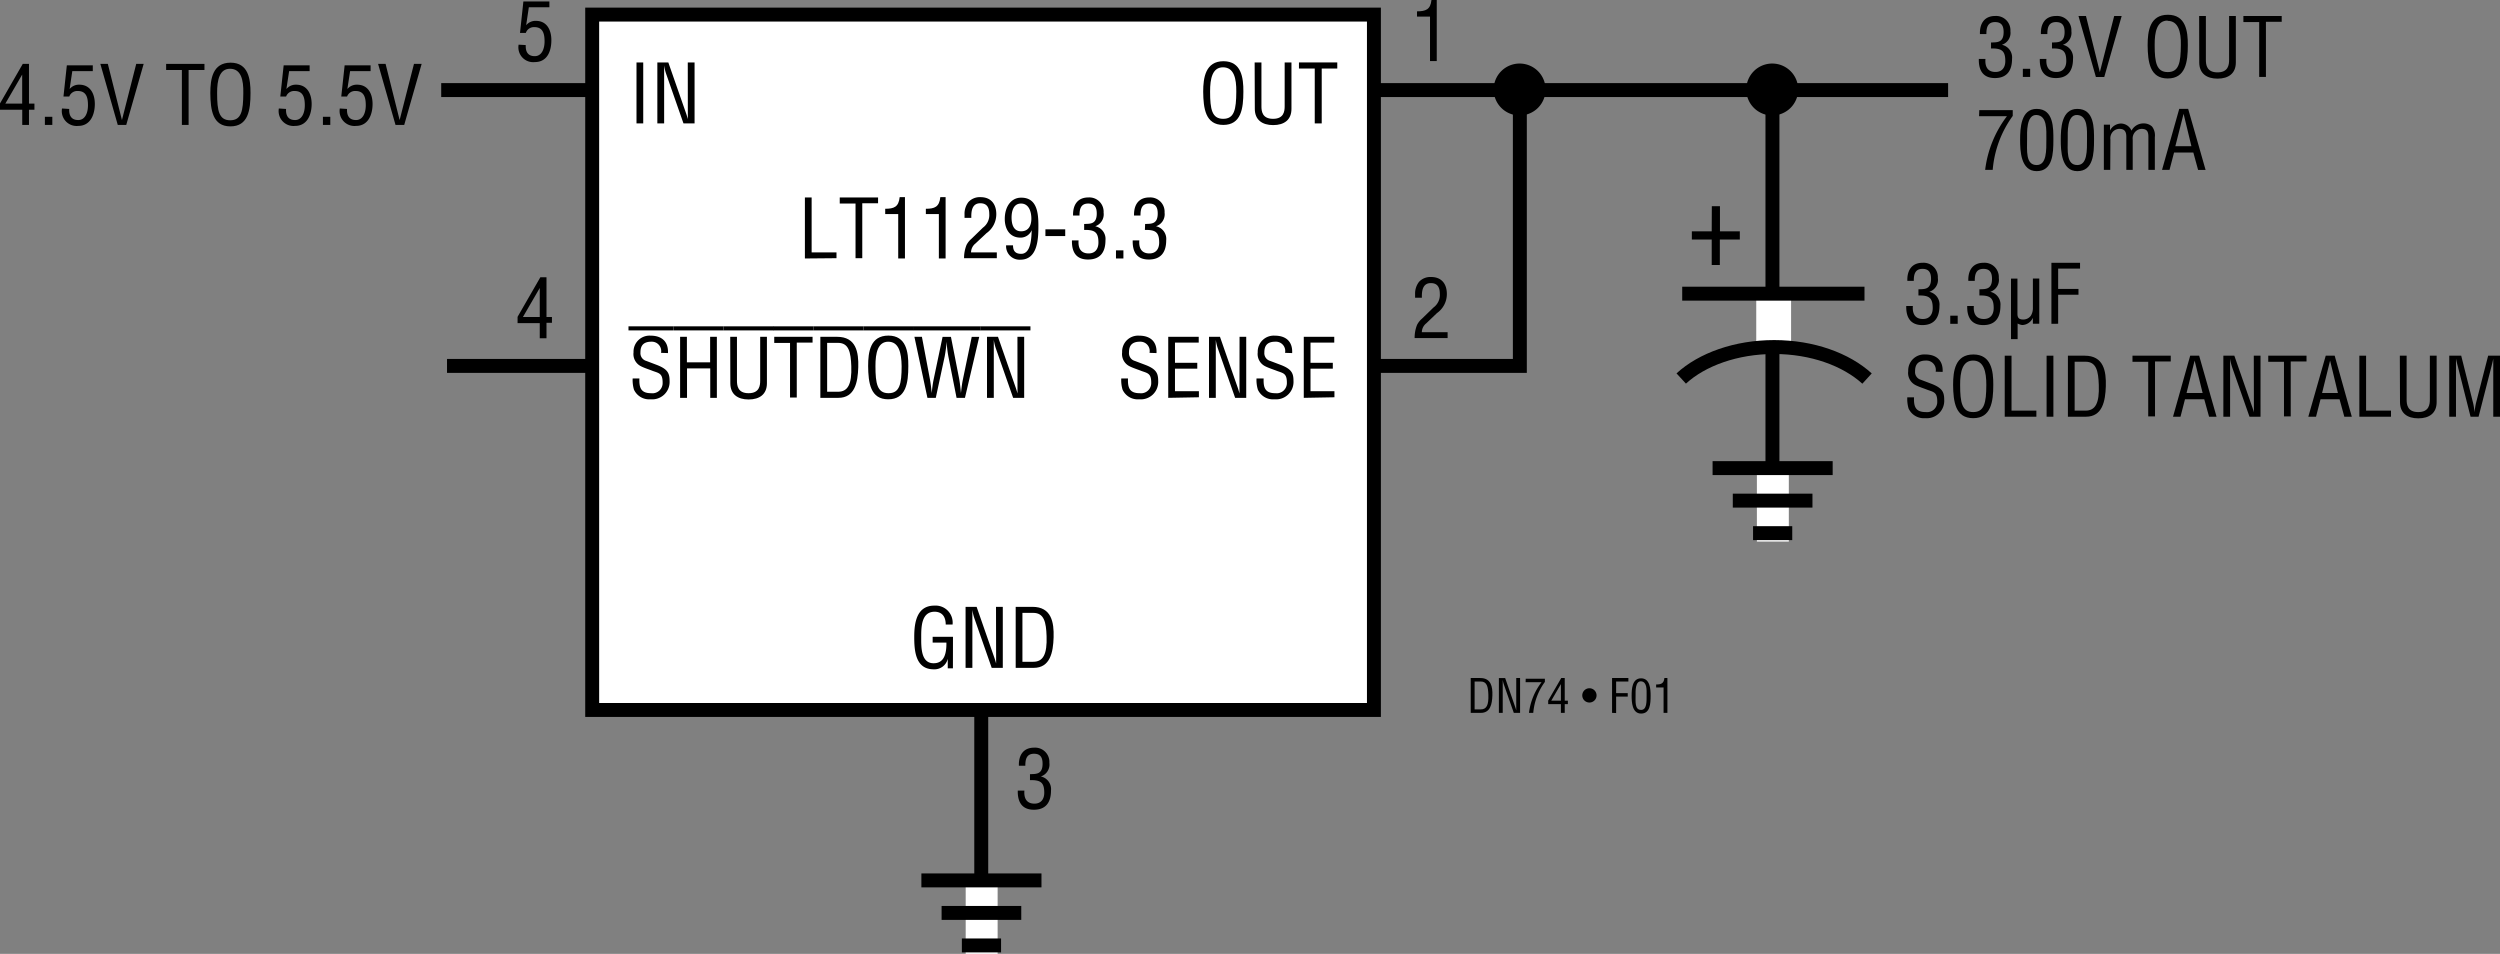 <svg id="a216ecdb-2e1b-48e6-81a5-904ad2fc99a1" data-name="Layer 1" xmlns="http://www.w3.org/2000/svg" width="35.88pc" height="13.69pc" viewBox="0 0 430.52 164.26"><rect x="0" y="0" width="430.52" height="164.26" fill="#808080" stroke="none"/><line x1="168.98" y1="119.26" x2="168.98" y2="156.51" fill="none" stroke="#000" stroke-width="2.4"/><polyline points="76.98 63.01 261.73 63.01 261.73 15.51" fill="none" stroke="#000" stroke-width="2.4"/><line x1="75.98" y1="15.51" x2="335.48" y2="15.51" fill="none" stroke="#000" stroke-width="2.4"/><line x1="268.56" y1="15.41" x2="255.56" y2="15.41" fill="none"/><line x1="261.68" y1="21.41" x2="261.68" y2="9.29" fill="none"/><path d="M262.07,21.63a4.47,4.47,0,1,0-4.46-4.47A4.47,4.47,0,0,0,262.07,21.63Z" transform="translate(-0.39 -1.75)"/><path d="M262.07,17.16" transform="translate(-0.39 -1.75)"/><rect x="101.98" y="2.51" width="134.62" height="119.75" fill="#fff" stroke="#000" stroke-width="2.4"/><path d="M139,46.26V35.75h1.16v9.46h4.28v1Z" transform="translate(-0.39 -1.75)"/><path d="M145,35.75h6.6v1h-2.72v9.46h-1.16V36.8H145Z" transform="translate(-0.39 -1.75)"/><path d="M155.07,38.61h-2.24V37.7c1.5,0,2.32-.31,2.49-2h.91V46.26h-1.16Z" transform="translate(-0.39 -1.75)"/><path d="M162.07,38.61h-2.24V37.7c1.5,0,2.32-.31,2.49-2h.91V46.26h-1.16Z" transform="translate(-0.39 -1.75)"/><path d="M168.37,43.68a2,2,0,0,0-.76,1.53h4.44v1h-5.64a6,6,0,0,1,.42-2.27,3.44,3.44,0,0,1,.83-1.05l2-1.94a2.68,2.68,0,0,0,1.09-2.35c0-1.06-.36-1.85-1.55-1.85-1.45,0-1.57,1.42-1.54,2.52h-1.17v-.64a3.29,3.29,0,0,1,.68-2.1,2.65,2.65,0,0,1,2.08-.83c1.79,0,2.71,1.19,2.71,2.93a4,4,0,0,1-1.7,3.28Z" transform="translate(-0.39 -1.75)"/><path d="M179.21,40.63c0,2.18-.09,5.84-3.11,5.84A2.32,2.32,0,0,1,173.65,44h1.19c0,.95.4,1.46,1.4,1.46,1.78,0,1.76-3,1.82-4.08h0a2.08,2.08,0,0,1-1.93,1.29c-1.88,0-2.71-1.51-2.71-3.21,0-2.24,1.19-3.67,2.79-3.67C179,35.75,179.21,38.47,179.21,40.63Zm-3-3.83c-1.31,0-1.62,1.35-1.62,2.41s.28,2.37,1.64,2.37S178,40.49,178,39.39,177.62,36.8,176.22,36.8Z" transform="translate(-0.39 -1.75)"/><path d="M180.42,42.4V41.24h3.41V42.4Z" transform="translate(-0.39 -1.75)"/><path d="M187.09,40.32c.92-.06,2.17.14,2.17-1.8,0-1-.31-1.72-1.47-1.72-1.32,0-1.5,1-1.5,2.06h-1.11c-.05-1.76.73-3.11,2.64-3.11a2.46,2.46,0,0,1,2.62,2.61A2.17,2.17,0,0,1,189,40.71v0a2.23,2.23,0,0,1,1.76,2.42c0,2-.87,3.31-3,3.31s-2.82-1.39-2.77-3.29h1.14c-.09,1.12.23,2.24,1.73,2.24,1.15,0,1.69-.8,1.69-1.88,0-1.84-.7-2.19-2.46-2.17Z" transform="translate(-0.39 -1.75)"/><path d="M192.57,46.26v-1.4h1.28v1.4Z" transform="translate(-0.39 -1.75)"/><path d="M197.59,40.32c.92-.06,2.17.14,2.17-1.8,0-1-.31-1.72-1.47-1.72-1.32,0-1.5,1-1.5,2.06h-1.11c-.05-1.76.73-3.11,2.64-3.11a2.46,2.46,0,0,1,2.62,2.61,2.17,2.17,0,0,1-1.48,2.35v0a2.23,2.23,0,0,1,1.76,2.42c0,2-.87,3.31-3,3.31s-2.82-1.39-2.77-3.29h1.14c-.09,1.12.23,2.24,1.73,2.24,1.15,0,1.69-.8,1.69-1.88,0-1.84-.7-2.19-2.46-2.17Z" transform="translate(-0.39 -1.75)"/><path d="M110,23V12.5h1.16V23Z" transform="translate(-0.39 -1.75)"/><path d="M118.83,12.5H120V23h-1.91l-2.94-8.41a7.6,7.6,0,0,1-.39-1.58h0c0,.53,0,1.08,0,1.61V23h-1.17V12.5h1.89l3,8.6c.12.32.22.66.36,1.15h0c0-.38,0-.78,0-1.18Z" transform="translate(-0.39 -1.75)"/><path d="M198.35,62.51a1.61,1.61,0,0,0-1.66-1.92c-1.7,0-1.88,1.07-1.88,1.88a1.38,1.38,0,0,0,1,1.43l1.67.63c2,.74,2.36,1.44,2.36,2.83a3,3,0,0,1-3.27,3.15,2.87,2.87,0,0,1-2.87-1.67,5.88,5.88,0,0,1-.22-1.92h1.16c-.06,1.56.24,2.54,2,2.54a1.76,1.76,0,0,0,2-1.84c0-1.59-.64-1.61-1.71-2-.57-.23-1.5-.52-2.06-.82a2.34,2.34,0,0,1-1.24-2.38,2.75,2.75,0,0,1,2.92-2.87c1.92,0,3.1,1,3,3Z" transform="translate(-0.39 -1.75)"/><path d="M201.57,70.26V59.75h5.25v1h-4.09v3.48h3.84v1h-3.84v3.88h4.12v1.05Z" transform="translate(-0.39 -1.75)"/><path d="M213.85,59.75H215V70.26h-1.91l-2.94-8.41a7.6,7.6,0,0,1-.39-1.58h0c0,.53,0,1.08,0,1.61v8.38h-1.17V59.75h1.89l3,8.6c.12.32.22.66.36,1.15h0c0-.38,0-.78,0-1.18Z" transform="translate(-0.39 -1.75)"/><path d="M221.69,62.51A1.61,1.61,0,0,0,220,60.59c-1.7,0-1.88,1.07-1.88,1.88a1.38,1.38,0,0,0,1,1.43l1.67.63c2,.74,2.35,1.44,2.35,2.83a3,3,0,0,1-3.26,3.15A2.87,2.87,0,0,1,217,68.84a5.88,5.88,0,0,1-.23-1.92H218c-.06,1.56.23,2.54,2,2.54a1.76,1.76,0,0,0,2-1.84c0-1.59-.65-1.61-1.71-2-.58-.23-1.5-.52-2.06-.82a2.35,2.35,0,0,1-1.25-2.38,2.76,2.76,0,0,1,2.93-2.87c1.92,0,3.1,1,3,3Z" transform="translate(-0.39 -1.75)"/><path d="M224.91,70.26V59.75h5.25v1h-4.09v3.48h3.84v1h-3.84v3.88h4.12v1.05Z" transform="translate(-0.39 -1.75)"/><path d="M211.08,12.29c3.07,0,3.45,2.83,3.43,5.24,0,2.91-.39,5.73-3.46,5.73s-3.43-2.82-3.46-5.73C207.59,15.12,208,12.29,211.08,12.29ZM211,13.34c-1.79,0-2.24,1.88-2.22,4.22,0,3,.32,4.65,2.25,4.65s2.24-1.61,2.26-4.65C213.32,15.22,212.87,13.34,211,13.34Z" transform="translate(-0.39 -1.75)"/><path d="M216.45,12.5h1.17v7.55c0,.83.12,2.16,2,2.16s2-1.33,2-2.16V12.5h1.17v8c0,1.88-1.25,2.79-3.15,2.79s-3.16-.91-3.16-2.79Z" transform="translate(-0.39 -1.75)"/><path d="M224.08,12.5h6.6v1.05H228V23H226.8V13.55h-2.72Z" transform="translate(-0.39 -1.75)"/><path d="M169.5,64.88" transform="translate(-0.39 -1.75)" fill="none" stroke="#000" stroke-width="0.6" stroke-dasharray="8 4"/><path d="M108.62,57.94h7.79v.7h-7.79Zm5.61,4.57a1.62,1.62,0,0,0-1.67-1.92c-1.7,0-1.88,1.07-1.88,1.88a1.38,1.38,0,0,0,1,1.43l1.66.63c2,.74,2.36,1.44,2.36,2.83a3,3,0,0,1-3.27,3.15,2.88,2.88,0,0,1-2.87-1.67,5.88,5.88,0,0,1-.22-1.92h1.16c-.06,1.56.24,2.54,2,2.54a1.76,1.76,0,0,0,2-1.84c0-1.59-.64-1.61-1.71-2-.57-.23-1.5-.52-2.06-.82a2.34,2.34,0,0,1-1.24-2.38,2.76,2.76,0,0,1,2.93-2.87c1.91,0,3.09,1,3,3Z" transform="translate(-0.39 -1.75)"/><path d="M116.41,57.94H125v.7h-8.56Zm1.1,12.32V59.75h1.17v4.39h4V59.75h1.16V70.26H122.7V65.19h-4v5.07Z" transform="translate(-0.39 -1.75)"/><path d="M125,57.94h8.56v.7H125Zm1.14,1.81h1.16V67.3c0,.83.12,2.16,2,2.16s2-1.33,2-2.16V59.75h1.16v8c0,1.88-1.25,2.79-3.15,2.79s-3.15-.91-3.15-2.79Z" transform="translate(-0.39 -1.75)"/><path d="M133.51,57.94h7v.7h-7Zm.21,1.81h6.6v1H137.6v9.46h-1.16V60.8h-2.72Z" transform="translate(-0.39 -1.75)"/><path d="M140.51,57.94h8.56v.7h-8.56Zm1.15,12.32V59.75h2.89c3.28,0,3.72,2.66,3.64,5.25s-.59,5.26-3.43,5.26Zm1.17-1.05h1.86c1.71,0,2.41-1.28,2.3-4.42-.09-2.39-.42-4-2.3-4h-1.86Z" transform="translate(-0.39 -1.75)"/><path d="M149.07,57.94h8.56v.7h-8.56Zm4.31,1.6c3.07,0,3.45,2.83,3.43,5.24,0,2.91-.39,5.73-3.46,5.73s-3.43-2.82-3.46-5.73C149.89,62.37,150.26,59.54,153.38,59.54Zm0,1.05c-1.8,0-2.24,1.88-2.23,4.22,0,3,.32,4.65,2.25,4.65s2.25-1.61,2.26-4.65C155.62,62.47,155.18,60.59,153.33,60.59Z" transform="translate(-0.39 -1.75)"/><path d="M157.62,57.94h11.67v.7H157.62Zm3.92,12.32H160.1l-2.24-10.51h1.29L160.52,67a24.12,24.12,0,0,1,.31,2.43h0c.1-.82.18-1.59.34-2.34l1.54-7.33h1.44L165.57,67c.12.7.21,1.4.3,2.43h0c.1-.82.18-1.59.34-2.34l1.52-7.33h1.29l-2.46,10.51h-1.44l-1.41-7.13a18.89,18.89,0,0,1-.3-2.54h0a23.53,23.53,0,0,1-.34,2.54Z" transform="translate(-0.39 -1.75)"/><path d="M169.28,57.94h8.56v.7h-8.56Zm6.32,1.81h1.16V70.26h-1.9l-2.94-8.41a7.6,7.6,0,0,1-.39-1.58h0c0,.53,0,1.08,0,1.61v8.38h-1.17V59.75h1.89l3,8.6c.12.32.22.66.36,1.15h0c0-.38,0-.78,0-1.18Z" transform="translate(-0.39 -1.75)"/><line x1="305.23" y1="15.76" x2="305.23" y2="87.26" fill="none" stroke="#000" stroke-width="2.4"/><line x1="312.06" y1="15.41" x2="299.06" y2="15.41" fill="none"/><line x1="305.18" y1="21.41" x2="305.18" y2="9.29" fill="none"/><path d="M305.57,21.63a4.47,4.47,0,1,0-4.46-4.47A4.47,4.47,0,0,0,305.57,21.63Z" transform="translate(-0.39 -1.75)"/><path d="M305.57,17.16" transform="translate(-0.39 -1.75)"/><line x1="305.3" y1="80.69" x2="305.3" y2="93.26" fill="none" stroke="#fff" stroke-width="5.5"/><line x1="294.92" y1="80.61" x2="315.6" y2="80.61" fill="none" stroke="#000" stroke-width="2.4"/><line x1="298.4" y1="86.21" x2="312.12" y2="86.21" fill="none" stroke="#000" stroke-width="2.4"/><line x1="301.89" y1="91.81" x2="308.64" y2="91.81" fill="none" stroke="#000" stroke-width="2.4"/><line x1="169.05" y1="151.69" x2="169.05" y2="164.26" fill="none" stroke="#fff" stroke-width="5.5"/><line x1="158.67" y1="151.61" x2="179.35" y2="151.61" fill="none" stroke="#000" stroke-width="2.4"/><line x1="162.15" y1="157.21" x2="175.87" y2="157.21" fill="none" stroke="#000" stroke-width="2.4"/><line x1="165.64" y1="162.81" x2="172.39" y2="162.81" fill="none" stroke="#000" stroke-width="2.4"/><path d="M164.49,116.84h-.89V115.2h0a2.35,2.35,0,0,1-2.41,1.81c-3.12,0-3.36-3.11-3.36-5.58s.43-5.39,3.47-5.39a2.94,2.94,0,0,1,3.13,3.26h-1.18c0-1.28-.56-2.18-1.89-2.21-2.3,0-2.33,2.59-2.33,4.39,0,1.59-.08,4.38,2,4.48s2.36-1.88,2.34-3.55H161v-1h3.5Z" transform="translate(-0.39 -1.75)"/><path d="M171.91,106.25h1.17v10.51h-1.91l-2.94-8.41a7.6,7.6,0,0,1-.39-1.58h0c0,.53,0,1.08,0,1.61v8.38h-1.17V106.25h1.9l3,8.6c.12.32.22.66.36,1.15h0c0-.38,0-.78,0-1.18Z" transform="translate(-0.39 -1.75)"/><path d="M175.3,116.76V106.25h2.88c3.28,0,3.73,2.66,3.65,5.25s-.59,5.26-3.44,5.26Zm1.16-1.05h1.86c1.71,0,2.41-1.28,2.3-4.42-.08-2.39-.42-4-2.3-4h-1.86Z" transform="translate(-0.39 -1.75)"/><path d="M90.93,9.51c-.06,1.12.36,1.91,1.55,1.91s1.69-1.24,1.69-2.54-.27-2.46-1.75-2.46a1.47,1.47,0,0,0-1.48,1h-1L90.52,2H95V3H91.46L91,6.09l0,0a2.08,2.08,0,0,1,1.67-.75c1.93,0,2.67,1.62,2.67,3.33,0,1.86-.69,3.77-2.86,3.77a2.55,2.55,0,0,1-2.78-3Z" transform="translate(-0.39 -1.75)"/><path d="M93.44,49.5H94.5v6.84h.94v1H94.5V60H93.34V57.39H89.52V56.31Zm-3,6.84h2.9v-5h0Z" transform="translate(-0.39 -1.75)"/><path d="M246.65,4.61h-2.24V3.7c1.5,0,2.32-.31,2.49-1.95h.91V12.26h-1.16Z" transform="translate(-0.39 -1.75)"/><path d="M246,57.43a2,2,0,0,0-.76,1.53h4.44v1H244a6,6,0,0,1,.42-2.27,3.44,3.44,0,0,1,.83-1.05l2-1.94a2.68,2.68,0,0,0,1.09-2.35c0-1.06-.36-1.85-1.55-1.85-1.45,0-1.57,1.42-1.54,2.52h-1.17v-.64a3.29,3.29,0,0,1,.68-2.1,2.65,2.65,0,0,1,2.08-.83c1.8,0,2.71,1.19,2.71,2.93a4,4,0,0,1-1.7,3.28Z" transform="translate(-0.39 -1.75)"/><path d="M177.76,135.07c.92-.06,2.17.14,2.17-1.8,0-1-.31-1.72-1.47-1.72-1.32,0-1.5,1-1.5,2.06h-1.11c-.06-1.76.73-3.11,2.63-3.11a2.46,2.46,0,0,1,2.62,2.61,2.16,2.16,0,0,1-1.47,2.35v0a2.23,2.23,0,0,1,1.75,2.42c0,2-.86,3.31-2.95,3.31s-2.82-1.39-2.77-3.29h1.14c-.09,1.12.23,2.24,1.73,2.24,1.15,0,1.69-.8,1.69-1.88,0-1.84-.7-2.19-2.46-2.17Z" transform="translate(-0.39 -1.75)"/><path d="M4.31,12.75H5.38v6.84h.94v1.05H5.38v2.62H4.22V20.64H.39V19.56Zm-3,6.84h2.9v-5h0Z" transform="translate(-0.39 -1.75)"/><path d="M8.12,23.26v-1.4H9.4v1.4Z" transform="translate(-0.39 -1.75)"/><path d="M12.31,20.51c-.06,1.12.36,1.91,1.55,1.91s1.68-1.24,1.68-2.54-.26-2.46-1.75-2.46a1.46,1.46,0,0,0-1.47.95h-1L11.9,13h4.47v1H12.84l-.46,3.08,0,0a2.06,2.06,0,0,1,1.66-.75c1.93,0,2.68,1.62,2.68,3.33s-.69,3.77-2.86,3.77a2.56,2.56,0,0,1-2.79-3Z" transform="translate(-0.39 -1.75)"/><path d="M23.85,12.75h1.28l-3,10.51H20.67l-3-10.51h1.29l2.43,9.67h0Z" transform="translate(-0.39 -1.75)"/><path d="M29,12.75h6.6V13.8H32.87v9.46H31.71V13.8H29Z" transform="translate(-0.39 -1.75)"/><path d="M40.1,12.54c3.07,0,3.44,2.83,3.43,5.24,0,2.91-.39,5.73-3.46,5.73s-3.43-2.82-3.46-5.73C36.61,15.37,37,12.54,40.1,12.54ZM40,13.59c-1.79,0-2.24,1.88-2.22,4.22,0,3,.32,4.65,2.25,4.65s2.24-1.61,2.26-4.65C42.34,15.47,41.89,13.59,40,13.59Z" transform="translate(-0.39 -1.75)"/><path d="M49.65,20.51c-.06,1.12.36,1.91,1.55,1.91s1.68-1.24,1.68-2.54-.27-2.46-1.75-2.46a1.46,1.46,0,0,0-1.47.95h-1L49.24,13h4.47v1H50.18l-.47,3.08,0,0a2.09,2.09,0,0,1,1.67-.75c1.93,0,2.68,1.62,2.68,3.33s-.69,3.77-2.86,3.77a2.56,2.56,0,0,1-2.79-3Z" transform="translate(-0.39 -1.75)"/><path d="M56,23.26v-1.4h1.27v1.4Z" transform="translate(-0.39 -1.75)"/><path d="M60.15,20.51c-.06,1.12.36,1.91,1.55,1.91s1.68-1.24,1.68-2.54-.27-2.46-1.75-2.46a1.46,1.46,0,0,0-1.47.95h-1L59.74,13h4.47v1H60.68l-.47,3.08,0,0a2.09,2.09,0,0,1,1.67-.75c1.93,0,2.67,1.62,2.67,3.33s-.68,3.77-2.85,3.77a2.56,2.56,0,0,1-2.79-3Z" transform="translate(-0.39 -1.75)"/><path d="M71.68,12.75H73L70,23.26H68.5l-3-10.51h1.29l2.42,9.67h0Z" transform="translate(-0.39 -1.75)"/><path d="M343.26,9.07c.92-.06,2.17.14,2.17-1.8,0-1-.31-1.72-1.47-1.72-1.32,0-1.5,1-1.5,2.06h-1.11c-.06-1.76.73-3.11,2.63-3.11a2.46,2.46,0,0,1,2.62,2.61,2.16,2.16,0,0,1-1.47,2.35v0a2.23,2.23,0,0,1,1.75,2.42c0,2-.86,3.31-2.95,3.31s-2.82-1.39-2.77-3.29h1.14c-.09,1.12.23,2.24,1.73,2.24,1.15,0,1.69-.8,1.69-1.88,0-1.84-.7-2.19-2.46-2.17Z" transform="translate(-0.39 -1.75)"/><path d="M348.74,15v-1.4H350V15Z" transform="translate(-0.39 -1.75)"/><path d="M353.76,9.07c.92-.06,2.17.14,2.17-1.8,0-1-.31-1.72-1.47-1.72-1.32,0-1.5,1-1.5,2.06h-1.11c-.06-1.76.73-3.11,2.63-3.11a2.46,2.46,0,0,1,2.62,2.61,2.16,2.16,0,0,1-1.47,2.35v0a2.23,2.23,0,0,1,1.75,2.42c0,2-.86,3.31-2.95,3.31s-2.82-1.39-2.77-3.29h1.14c-.09,1.12.23,2.24,1.73,2.24,1.15,0,1.69-.8,1.69-1.88,0-1.84-.7-2.19-2.46-2.17Z" transform="translate(-0.39 -1.75)"/><path d="M364.47,4.5h1.29l-3,10.51h-1.44l-3-10.51h1.29L362,14.17h0Z" transform="translate(-0.39 -1.75)"/><path d="M373.72,4.29c3.07,0,3.45,2.83,3.43,5.24,0,2.91-.39,5.73-3.46,5.73s-3.43-2.82-3.46-5.73C370.23,7.12,370.6,4.29,373.72,4.29Zm-.05,1c-1.8,0-2.25,1.88-2.23,4.22,0,3,.32,4.65,2.25,4.65s2.24-1.61,2.26-4.65C376,7.22,375.51,5.34,373.67,5.34Z" transform="translate(-0.39 -1.75)"/><path d="M379.1,4.5h1.16v7.55c0,.83.12,2.16,2,2.16s2-1.33,2-2.16V4.5h1.16v8c0,1.88-1.25,2.79-3.15,2.79s-3.15-.91-3.15-2.79Z" transform="translate(-0.39 -1.75)"/><path d="M386.72,4.5h6.6v1H390.6V15h-1.16V5.55h-2.72Z" transform="translate(-0.39 -1.75)"/><path d="M341.24,20.71H347v1A18.36,18.36,0,0,0,343.55,31h-1.3A19.06,19.06,0,0,1,346,21.76h-4.8Z" transform="translate(-0.39 -1.75)"/><path d="M348.27,25.84c0-2,.12-5.34,2.85-5.34,2.95,0,2.88,3.33,2.88,5.34,0,2.38-.13,5.38-2.88,5.38S348.27,27.7,348.27,25.84Zm2.85,4.33c1.74,0,1.67-2.5,1.67-4.51,0-1.49.16-4-1.67-4.11s-1.65,3.14-1.65,4.11C349.47,27.67,349.19,30.17,351.12,30.17Z" transform="translate(-0.39 -1.75)"/><path d="M355.27,25.84c0-2,.12-5.34,2.85-5.34,2.95,0,2.88,3.33,2.88,5.34,0,2.38-.13,5.38-2.88,5.38S355.27,27.7,355.27,25.84Zm2.85,4.33c1.74,0,1.67-2.5,1.67-4.51,0-1.49.16-4-1.67-4.11s-1.65,3.14-1.65,4.11C356.47,27.67,356.19,30.17,358.12,30.17Z" transform="translate(-0.39 -1.75)"/><path d="M363.79,31h-1.1V23.22h1.06v1h0a2.18,2.18,0,0,1,1.85-1.2,2,2,0,0,1,1.85,1.23A2.31,2.31,0,0,1,369.57,23a2.08,2.08,0,0,1,1.42.54,2.48,2.48,0,0,1,.48,1.83V31h-1.11v-5.7c0-.87-.23-1.36-1.19-1.36a1.59,1.59,0,0,0-1,.43,1.69,1.69,0,0,0-.51,1.42V31h-1.1v-5.7c0-.82-.27-1.36-1.17-1.36a1.58,1.58,0,0,0-1.09.43,1.67,1.67,0,0,0-.48,1.42Z" transform="translate(-0.39 -1.75)"/><path d="M375.67,20.5h1.54l3,10.51h-1.29l-.82-3h-3.32L374,31h-1.29Zm.75.84h0L375,26.93h2.77Z" transform="translate(-0.39 -1.75)"/><path d="M330.76,51.57c.92-.06,2.17.14,2.17-1.8,0-1-.31-1.72-1.47-1.72-1.32,0-1.5,1-1.5,2.06h-1.11c-.06-1.76.73-3.11,2.63-3.11a2.46,2.46,0,0,1,2.62,2.61A2.16,2.16,0,0,1,332.63,52v0a2.23,2.23,0,0,1,1.75,2.42c0,2-.86,3.31-2.95,3.31s-2.82-1.39-2.77-3.29h1.14c-.09,1.12.23,2.24,1.73,2.24,1.15,0,1.69-.8,1.69-1.88,0-1.84-.7-2.19-2.46-2.17Z" transform="translate(-0.39 -1.75)"/><path d="M336.24,57.51v-1.4h1.28v1.4Z" transform="translate(-0.39 -1.75)"/><path d="M341.26,51.57c.92-.06,2.17.14,2.17-1.8,0-1-.31-1.72-1.47-1.72-1.32,0-1.5,1-1.5,2.06h-1.11c-.06-1.76.73-3.11,2.63-3.11a2.46,2.46,0,0,1,2.62,2.61A2.16,2.16,0,0,1,343.13,52v0a2.23,2.23,0,0,1,1.75,2.42c0,2-.86,3.31-2.95,3.31s-2.82-1.39-2.77-3.29h1.14c-.09,1.12.23,2.24,1.73,2.24,1.15,0,1.69-.8,1.69-1.88,0-1.84-.7-2.19-2.46-2.17Z" transform="translate(-0.39 -1.75)"/><path d="M350.46,56.48h0a2.06,2.06,0,0,1-1.85,1.24,2.41,2.41,0,0,1-.77-.26v2.69H346.7V49.72h1.11v6.05c0,.66.21,1,1,1a1.58,1.58,0,0,0,1.33-.69,2.53,2.53,0,0,0,.33-1.37v-5h1.1v7.79h-1.1Z" transform="translate(-0.39 -1.75)"/><path d="M353.66,57.51V47h4.93v1h-3.77V51.5h3.5v1h-3.5v5Z" transform="translate(-0.39 -1.75)"/><path d="M333.73,65.76a1.62,1.62,0,0,0-1.67-1.92c-1.7,0-1.88,1.07-1.88,1.88a1.38,1.38,0,0,0,1,1.43l1.66.63c2,.74,2.36,1.44,2.36,2.83a3,3,0,0,1-3.27,3.15,2.88,2.88,0,0,1-2.87-1.67,5.88,5.88,0,0,1-.22-1.92H330c-.06,1.56.24,2.54,2,2.54a1.76,1.76,0,0,0,2-1.84c0-1.59-.64-1.61-1.71-2-.57-.23-1.5-.52-2.06-.82A2.34,2.34,0,0,1,329,65.66a2.76,2.76,0,0,1,2.93-2.87c1.91,0,3.09,1,3,3Z" transform="translate(-0.39 -1.75)"/><path d="M340.22,62.79c3.07,0,3.45,2.83,3.43,5.24,0,2.91-.39,5.73-3.46,5.73s-3.43-2.82-3.46-5.73C336.73,65.62,337.1,62.79,340.22,62.79Zm-.05,1.05c-1.8,0-2.25,1.88-2.23,4.22,0,3,.32,4.65,2.25,4.65s2.24-1.61,2.26-4.65C342.46,65.72,342,63.84,340.17,63.84Z" transform="translate(-0.39 -1.75)"/><path d="M345.62,73.51V63h1.17v9.46h4.28v1.05Z" transform="translate(-0.39 -1.75)"/><path d="M352.83,73.51V63H354V73.51Z" transform="translate(-0.39 -1.75)"/><path d="M356.5,73.51V63h2.89c3.27,0,3.72,2.66,3.64,5.25s-.59,5.26-3.43,5.26Zm1.16-1.05h1.87c1.71,0,2.41-1.28,2.29-4.42-.08-2.39-.42-4-2.29-4h-1.87Z" transform="translate(-0.39 -1.75)"/><path d="M367.62,63h6.59v1H371.5v9.46h-1.17V64.05h-2.71Z" transform="translate(-0.39 -1.75)"/><path d="M377.56,63h1.54l3,10.51h-1.29l-.83-3h-3.32l-.77,3h-1.29Zm.76.84h0l-1.39,5.59h2.77Z" transform="translate(-0.39 -1.75)"/><path d="M388.51,63h1.16V73.51h-1.9l-2.95-8.41a9.12,9.12,0,0,1-.39-1.58h0c0,.53,0,1.08,0,1.61v8.38h-1.16V63h1.89l3,8.6a11.32,11.32,0,0,1,.37,1.15h0c0-.38,0-.78,0-1.18Z" transform="translate(-0.39 -1.75)"/><path d="M391,63h6.59v1h-2.72v9.46h-1.16V64.05H391Z" transform="translate(-0.39 -1.75)"/><path d="M400.9,63h1.54l2.95,10.51H404.1l-.82-3H400l-.77,3H397.9Zm.75.84h0l-1.38,5.59H403Z" transform="translate(-0.39 -1.75)"/><path d="M406.69,73.51V63h1.16v9.46h4.29v1.05Z" transform="translate(-0.39 -1.75)"/><path d="M413.66,63h1.17v7.55c0,.83.12,2.16,2,2.16s2-1.33,2-2.16V63H420v8c0,1.88-1.25,2.79-3.16,2.79s-3.15-.91-3.15-2.79Z" transform="translate(-0.39 -1.75)"/><path d="M428.87,63h2.05V73.51h-1.17V64.85c0-.45,0-.88,0-1.33h0c-.13.62-.23,1-.33,1.41l-2.2,8.58h-1.38l-2.2-8.7c-.1-.37-.18-.72-.31-1.29h0c0,.45,0,.91,0,1.36v8.63h-1.16V63h2.06l2.06,8.2a9.89,9.89,0,0,1,.22,1.55h0c.07-.53.14-1,.26-1.57Z" transform="translate(-0.39 -1.75)"/><path d="M253.66,124.51v-6h1.65c1.87,0,2.13,1.52,2.08,3s-.34,3-2,3Zm.67-.6h1.06c1,0,1.37-.73,1.31-2.52-.05-1.37-.24-2.28-1.31-2.28h-1.06Z" transform="translate(-0.39 -1.75)"/><path d="M261.5,118.51h.66v6h-1.08l-1.68-4.8a4.71,4.71,0,0,1-.23-.9h0c0,.3,0,.61,0,.92v4.78h-.66v-6h1.08l1.7,4.91c.07.18.13.38.21.66h0c0-.22,0-.45,0-.68Z" transform="translate(-0.39 -1.75)"/><path d="M263.13,118.63h3.3v.55a10.52,10.52,0,0,0-2,5.33h-.74a10.85,10.85,0,0,1,2.17-5.28h-2.75Z" transform="translate(-0.39 -1.75)"/><path d="M269.25,118.51h.6v3.9h.54v.6h-.54v1.5h-.66V123H267v-.61Zm-1.72,3.9h1.66v-2.86h0Z" transform="translate(-0.39 -1.75)"/><path d="M274.11,122.73a1.23,1.23,0,1,1,1.22-1.22A1.23,1.23,0,0,1,274.11,122.73Z" transform="translate(-0.39 -1.75)"/><path d="M278,124.51v-6h2.81v.6H278.7v2h2v.6h-2v2.83Z" transform="translate(-0.39 -1.75)"/><path d="M281.37,121.56c0-1.12.07-3,1.63-3s1.64,1.9,1.64,3c0,1.36-.08,3.07-1.64,3.07S281.37,122.62,281.37,121.56ZM283,124c1,0,.95-1.43.95-2.58,0-.85.09-2.27-.95-2.34s-.95,1.79-.95,2.34C282.05,122.6,281.89,124,283,124Z" transform="translate(-0.39 -1.75)"/><path d="M286.87,120.14h-1.28v-.52c.86,0,1.33-.17,1.42-1.11h.52v6h-.66Z" transform="translate(-0.39 -1.75)"/><line x1="305.44" y1="50.74" x2="305.44" y2="59.76" fill="none" stroke="#fff" stroke-width="6"/><line x1="321.08" y1="50.57" x2="289.69" y2="50.57" fill="none" stroke="#000" stroke-width="2.4"/><path d="M295.18,37.26h1.4v4.32H300V43h-3.44v4.38h-1.4V43h-3.42V41.58h3.42Z" transform="translate(-0.39 -1.75)"/><path d="M321.91,66.94c-3.6-3.29-9.44-5.43-16-5.43s-12.43,2.14-16,5.42" transform="translate(-0.39 -1.75)" fill="none" stroke="#000" stroke-width="2.4"/></svg>